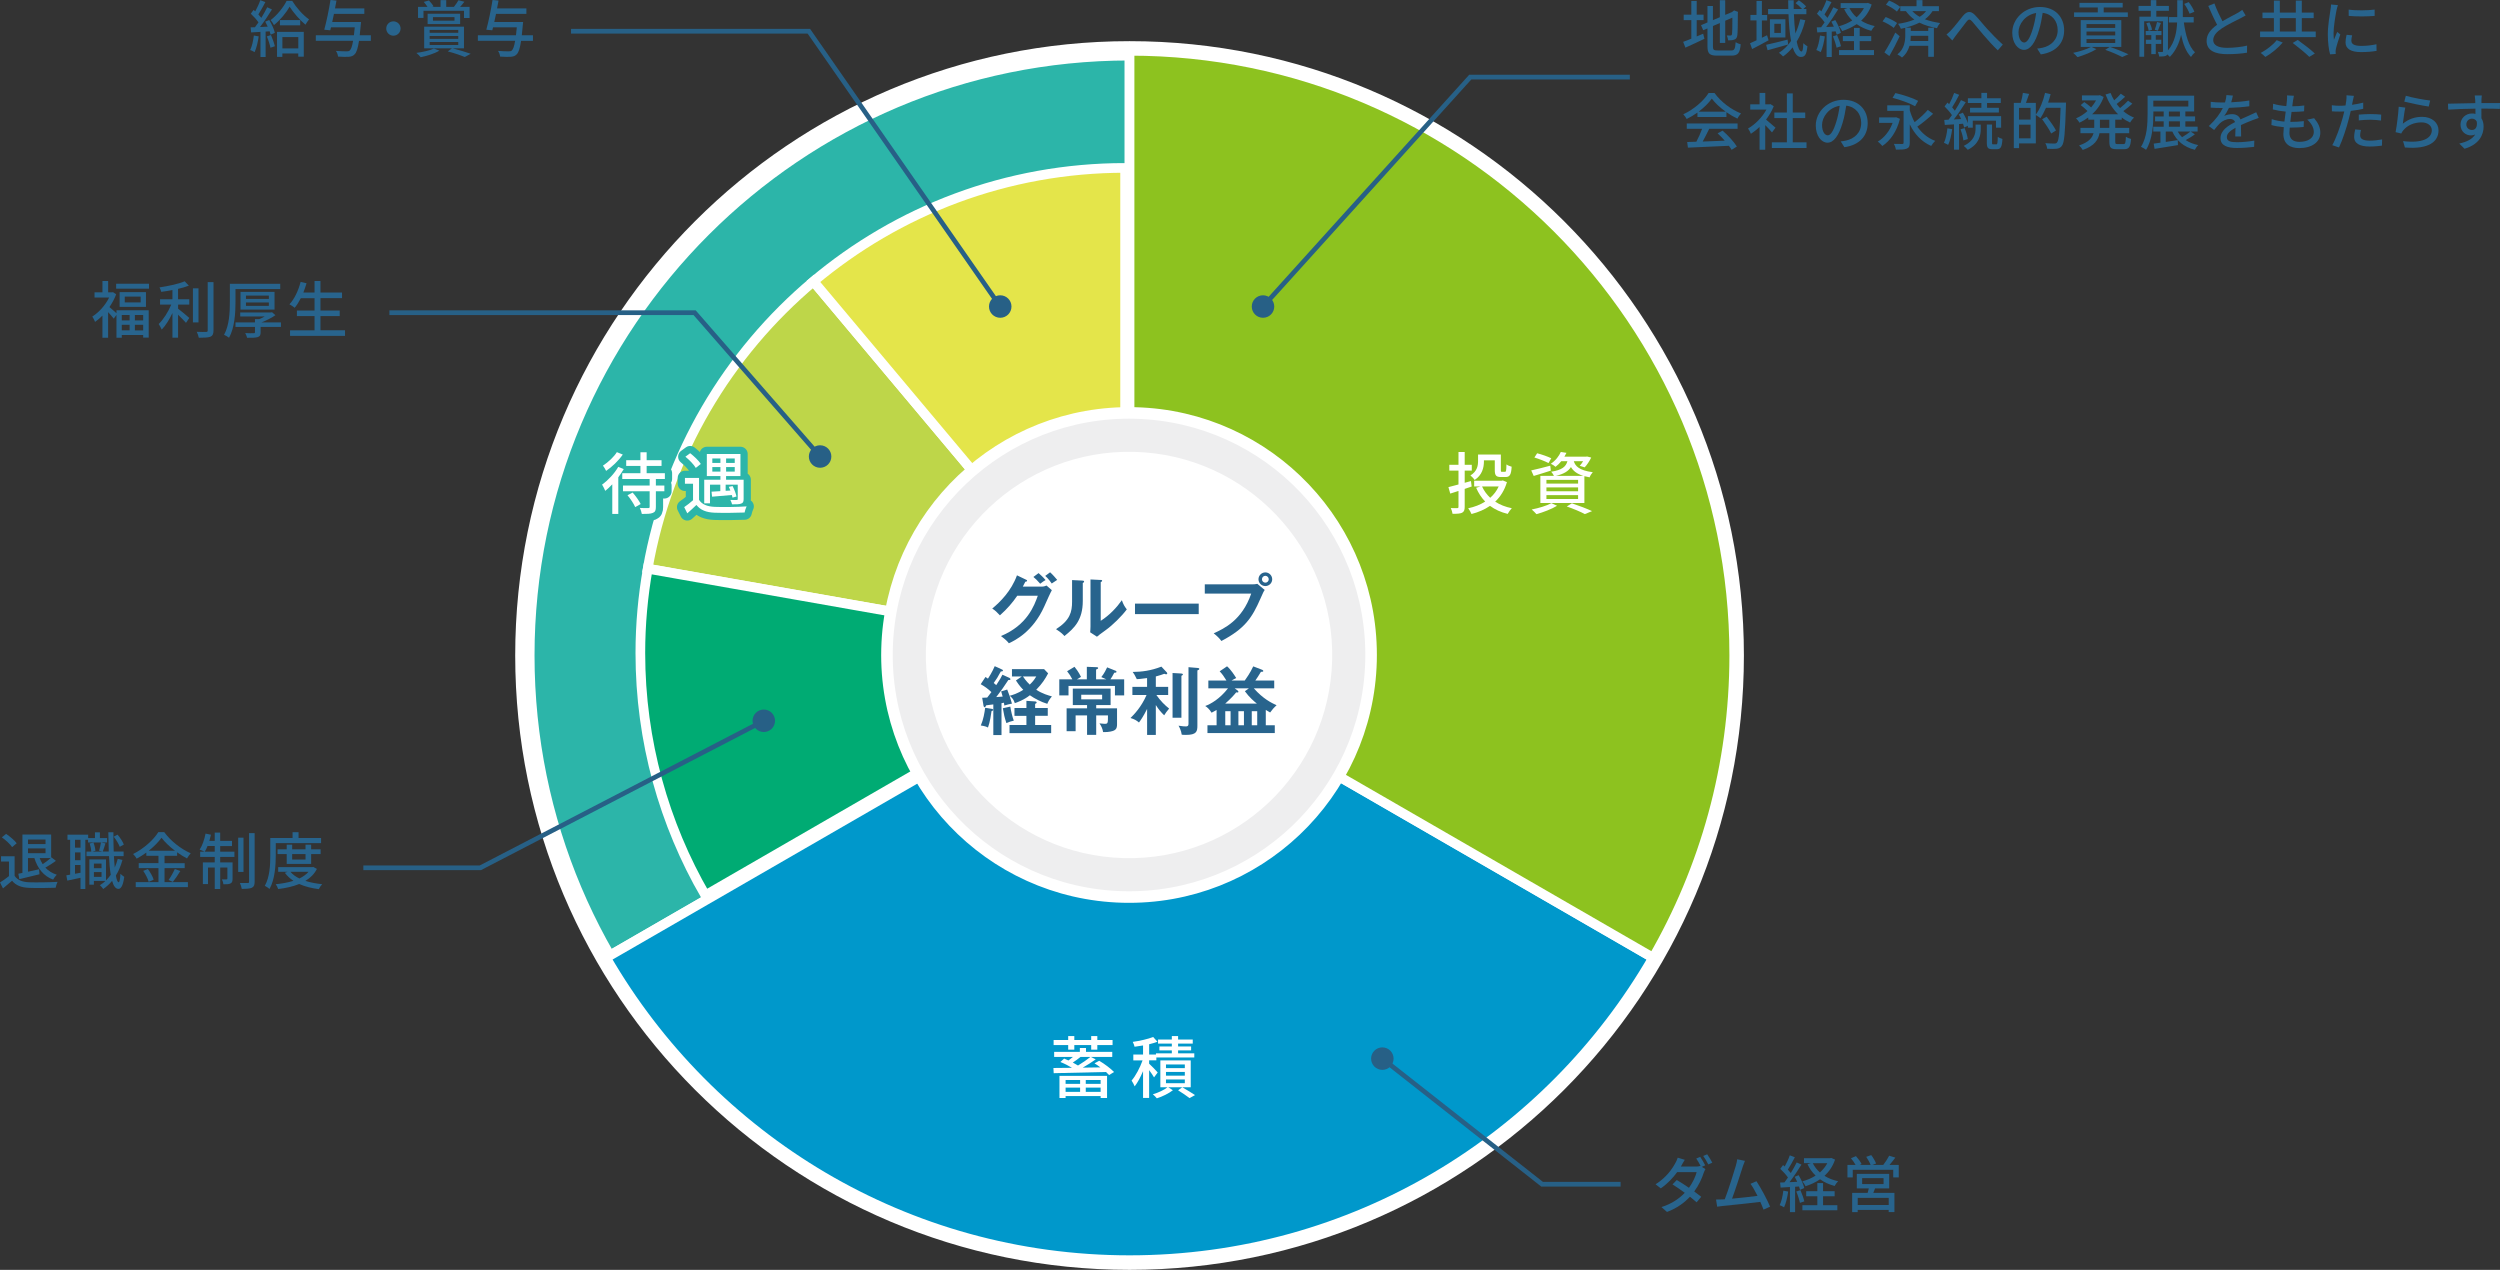 <?xml version="1.0" encoding="UTF-8"?><svg xmlns="http://www.w3.org/2000/svg" viewBox="0 0 888.89 451.5"><rect x="0" y="0" width="888.89" height="451.5" fill="#333333" stroke="none"/><defs><style>.cls-1,.cls-2{fill:#fff;}.cls-3{fill:#28648d;}.cls-4{fill:#276086;}.cls-5{stroke:#276086;stroke-width:1.68px;}.cls-5,.cls-6,.cls-7{fill:none;}.cls-5,.cls-2,.cls-8,.cls-7,.cls-9,.cls-10,.cls-11,.cls-12{stroke-miterlimit:10;}.cls-6{stroke:#2cb5a9;stroke-width:5.15px;}.cls-6,.cls-13,.cls-9,.cls-14{stroke-linecap:round;}.cls-6,.cls-13,.cls-14{stroke-linejoin:round;}.cls-13{fill:#0098cb;}.cls-13,.cls-2,.cls-8,.cls-7,.cls-9,.cls-14,.cls-10,.cls-11,.cls-12{stroke:#fff;}.cls-13,.cls-9,.cls-14,.cls-10,.cls-11,.cls-12{stroke-width:3.44px;}.cls-15{isolation:isolate;}.cls-2{stroke-width:3.37px;}.cls-8{fill:#eeeeef;mix-blend-mode:multiply;stroke-width:4.11px;}.cls-7{stroke-width:6.87px;}.cls-9{fill:#8dc21f;}.cls-14{fill:#2cb5a9;}.cls-10{fill:#bed649;}.cls-11{fill:#e4e54a;}.cls-12{fill:#00ab73;}</style></defs><g class="cls-15"><g id="_レイヤー_2"><g id="_レイヤー_1-2"><g><g><path class="cls-14" d="M263.44,68.4c-37.91,31.83-64.62,76.52-73.52,127.34-2.12,12.13-3.3,24.59-3.3,37.33,0,39.17,10.53,75.86,28.83,107.48l186.17-107.48V18.07c-52.63,0-100.81,18.93-138.18,50.33Z"/><path class="cls-7" d="M616.62,233.07c0,118.74-96.25,215-215,215s-215-96.26-215-215S282.87,18.07,401.62,18.07s215,96.26,215,215Z"/><path class="cls-10" d="M230.28,202.17l169.77,29.94-110.81-132.05c-30.4,25.53-51.82,61.36-58.96,102.11Z"/><path class="cls-12" d="M400.09,232.15l-169.77-29.93c-1.71,9.72-2.64,19.71-2.64,29.93,0,31.41,8.44,60.83,23.12,86.19l149.29-86.19Z"/><path class="cls-11" d="M400.04,232.11V59.7c-42.21,0-80.84,15.18-110.81,40.35l110.81,132.05Z"/><path class="cls-13" d="M215.45,340.55c37.17,64.25,106.6,107.51,186.17,107.51s148.99-43.26,186.17-107.51l-186.17-107.48-186.17,107.48Z"/><path class="cls-9" d="M587.79,340.55c18.29-31.63,28.83-68.32,28.83-107.48,0-118.74-96.25-215-215-215V233.07l186.17,107.48Z"/><g><path class="cls-1" d="M390.84,377.17c1.9,1.1,4.13,2.81,5.26,3.98l-1.75,1.1c-.29-.34-.67-.72-1.1-1.1-6.74,.19-13.92,.34-18.6,.43l-.1-1.85c1.85,0,4.1-.02,6.6-.07-1.22-.74-2.78-1.54-4.13-2.06l1.34-1.22c.48,.19,1.01,.41,1.54,.67,.53-.38,1.08-.82,1.58-1.25h-6.67v-1.8h9.14v-1.39h2.18v1.39h9.34v1.8h-7.61l1.73,.86c-1.37,.98-3.02,2.04-4.61,2.95l6.26-.1c-.7-.53-1.42-1.03-2.09-1.44l1.68-.91Zm-11.04-5.59h-5.18v-1.8h5.18v-1.39h2.18v1.39h6v-1.39h2.18v1.39h5.42v1.8h-5.42v1.63h-2.18v-1.63h-6v1.63h-2.18v-1.63Zm-3.1,10.94h16.92v7.87h-2.28v-.67h-12.46v.67h-2.18v-7.87Zm2.18,1.49v1.37h5.16v-1.37h-5.16Zm5.16,4.2v-1.51h-5.16v1.51h5.16Zm.14-12.41c-.86,.72-1.85,1.42-2.74,1.99,.67,.38,1.32,.74,1.85,1.06,1.61-.98,3.26-2.11,4.42-3.05h-3.53Zm7.15,8.21h-5.28v1.37h5.28v-1.37Zm0,4.2v-1.51h-5.28v1.51h5.28Z"/><path class="cls-1" d="M410.33,383.08c-.34-.62-1.06-1.66-1.75-2.59v9.89h-2.16v-9.53c-.89,2.11-1.94,4.1-2.98,5.42-.24-.62-.74-1.54-1.1-2.06,1.46-1.68,3-4.61,3.91-7.18h-3.29v-2.09h3.46v-3.22c-1.03,.19-2.06,.34-3.02,.46-.1-.5-.38-1.25-.65-1.73,2.57-.36,5.54-1.03,7.25-1.75l1.54,1.7c-.86,.34-1.87,.62-2.95,.89v3.65h2.42v-.41h5.64v-1.06h-4.42v-1.39h4.42v-1.03h-4.9v-1.44h4.9v-1.22h2.23v1.22h5.21v1.44h-5.21v1.03h4.63v1.39h-4.63v1.06h5.76v1.46h-13.49v1.03h-2.57v1.18c.79,.7,2.62,2.59,3.05,3.12l-1.3,1.75Zm13.03,3.5h-7.99l1.66,1.06c-1.44,1.13-3.79,2.28-5.71,2.88-.34-.43-.96-1.06-1.42-1.44,1.87-.53,4.06-1.56,5.21-2.5h-2.54v-9.55h10.8v9.55Zm-2.09-8.11h-6.7v1.3h6.7v-1.3Zm0,2.66h-6.7v1.32h6.7v-1.32Zm0,2.69h-6.7v1.32h6.7v-1.32Zm-.91,2.76c1.58,.91,3.43,2.04,4.54,2.78l-1.94,1.08c-.94-.72-2.62-1.87-4.08-2.78l1.49-1.08Z"/></g><g><path class="cls-1" d="M523.25,172.99c-.82,.29-1.66,.58-2.47,.84v6.38c0,1.15-.24,1.75-.96,2.11-.67,.31-1.7,.38-3.36,.36-.07-.55-.34-1.46-.62-2.04,1.01,.05,1.99,.05,2.3,.02,.31,0,.43-.1,.43-.46v-5.64c-1.03,.34-2.04,.67-2.93,.94l-.65-2.3c.96-.22,2.21-.55,3.58-.94v-4.94h-3.26v-2.06h3.26v-4.56h2.21v4.56h2.52v2.06h-2.52v4.34l2.23-.62,.24,1.94Zm12.55-1.56c-.86,2.9-2.3,5.16-4.18,6.94,1.66,1.08,3.62,1.87,5.91,2.33-.48,.5-1.15,1.42-1.46,2.02-2.45-.6-4.54-1.56-6.29-2.86-1.92,1.32-4.15,2.28-6.58,2.9-.24-.6-.77-1.54-1.18-2.04,2.21-.46,4.27-1.25,6.05-2.38-1.32-1.37-2.4-3-3.22-4.9l1.56-.48h-2.26v-2.04h9.77l.41-.1,1.46,.6Zm-8.18-7.37c0,2.18-.62,4.87-3.31,6.6-.26-.46-1.08-1.3-1.49-1.61,2.35-1.46,2.71-3.41,2.71-5.04v-2.4h8.11v5.5c0,.58,.05,.65,.41,.65h1.03c.41,0,.5-.34,.55-2.64,.43,.36,1.27,.67,1.85,.82-.17,2.9-.7,3.67-2.16,3.67h-1.63c-1.73,0-2.21-.53-2.21-2.47v-3.46h-3.86v.38Zm-.67,8.9c.7,1.54,1.68,2.88,2.9,4.03,1.27-1.1,2.3-2.45,3.02-4.03h-5.93Z"/><path class="cls-1" d="M551.42,167.33c-2.09,.7-4.32,1.34-6.1,1.9l-.89-1.97c1.75-.36,4.3-1.03,6.77-1.68l.22,1.75Zm2.21,12.5c-1.94,1.18-4.94,2.33-7.34,2.98-.38-.43-1.18-1.27-1.68-1.66,2.47-.48,5.33-1.32,6.98-2.26l2.04,.94Zm-3.05-15.19c-1.13-.6-3.34-1.46-5.02-1.97l.98-1.51c1.63,.41,3.87,1.2,5.02,1.78l-.98,1.71Zm4.54-.65c-.58,.72-1.25,1.39-2.04,1.99-.41-.38-1.15-.86-1.68-1.08,1.78-1.2,2.95-2.81,3.55-4.2l2.02,.31c-.22,.46-.46,.91-.74,1.37h7.71l.34-.07,1.49,.38c-.62,1.25-1.51,2.64-2.33,3.48l-1.75-.55c.41-.43,.82-1.03,1.2-1.63h-3.31c.53,1.73,1.87,3.26,6.74,3.91-.41,.43-.94,1.27-1.13,1.82-.67-.12-1.3-.26-1.85-.41v9.53h-15.65v-9.65h4.82c-.22-.48-.65-1.13-.98-1.46,3.86-.62,5.23-1.78,5.78-3.74h-2.18Zm5.98,6.62h-11.26v1.34h11.26v-1.34Zm0,2.69h-11.26v1.37h11.26v-1.37Zm0,2.74h-11.26v1.39h11.26v-1.39Zm1.85-6.84c-2.4-.74-3.65-1.87-4.39-3.14-.91,1.46-2.5,2.47-5.35,3.14h9.74Zm-4.06,9.75c2.57,.86,5.45,1.97,7.18,2.78l-2.57,1.06c-1.42-.77-3.94-1.85-6.43-2.71l1.82-1.13Z"/></g><g><g><path class="cls-6" d="M221.78,166.78c-.55,.96-1.22,1.97-1.94,2.93v13.03h-2.14v-10.54c-.82,.89-1.68,1.68-2.5,2.33-.19-.48-.77-1.68-1.13-2.23,2.11-1.51,4.39-3.91,5.76-6.31l1.94,.79Zm-.34-5.16c-1.46,2.11-3.79,4.37-5.93,5.81-.24-.53-.77-1.42-1.13-1.87,1.85-1.2,3.94-3.14,4.95-4.8l2.11,.86Zm11.76,8.69v2.33h3.02v2.04h-3.02v5.57c0,1.2-.24,1.8-1.08,2.11-.82,.36-2.09,.38-3.91,.38-.1-.62-.41-1.54-.7-2.14,1.3,.07,2.62,.07,2.98,.05,.38-.02,.5-.12,.5-.46v-5.52h-9.48v-2.04h9.48v-2.33h-9.74v-2.04h6.46v-2.59h-5.06v-2.04h5.06v-2.83h2.21v2.83h5.3v2.04h-5.3v2.59h6.48v2.04h-3.19Zm-8.26,4.82c1.08,1.22,2.3,2.93,2.86,4.08l-1.95,1.1c-.48-1.15-1.66-2.93-2.74-4.22l1.82-.96Z"/><path class="cls-6" d="M248.54,177.7c1.03,1.66,2.93,2.4,5.59,2.52,2.71,.12,8.28,.05,11.33-.17-.26,.5-.6,1.54-.72,2.18-2.76,.12-7.85,.17-10.63,.07-2.98-.12-5.04-.91-6.5-2.76-1.01,.98-2.06,1.94-3.24,2.98l-1.1-2.21c.96-.65,2.14-1.56,3.14-2.45v-5.86h-2.88v-2.06h5.02v7.75Zm-1.15-11.33c-.67-1.18-2.28-2.83-3.7-3.98l1.7-1.25c1.39,1.08,3.07,2.66,3.79,3.82l-1.8,1.42Zm5.06,12.6h-2.06v-8.4h5.76v-1.3h-4.83v-7.85h11.95v7.85h-5.11v1.3h6.24v6.86c0,.96-.19,1.39-.89,1.63-.65,.26-1.7,.26-3.22,.26-.1-.48-.38-1.13-.6-1.56,1.01,.02,1.97,.02,2.26,.02,.26-.02,.36-.1,.36-.34v-5.11h-4.3v2.18l1.68-.1c-.19-.46-.36-.91-.55-1.32l1.34-.26c.6,1.18,1.2,2.76,1.39,3.7l-1.42,.41c-.05-.26-.12-.58-.24-.94-2.5,.24-5.06,.46-7.03,.6l-.19-1.78c.89-.05,1.94-.12,3.12-.19v-2.3h-3.67v6.62Zm.82-14.38h2.88v-1.58h-2.88v1.58Zm2.88,3.1v-1.63h-2.88v1.63h2.88Zm5.09-4.68h-3.07v1.58h3.07v-1.58Zm0,3.05h-3.07v1.63h3.07v-1.63Z"/></g><g><path class="cls-1" d="M221.78,166.78c-.55,.96-1.22,1.97-1.94,2.93v13.03h-2.14v-10.54c-.82,.89-1.68,1.68-2.5,2.33-.19-.48-.77-1.68-1.13-2.23,2.11-1.51,4.39-3.91,5.76-6.31l1.94,.79Zm-.34-5.16c-1.46,2.11-3.79,4.37-5.93,5.81-.24-.53-.77-1.42-1.13-1.87,1.85-1.2,3.94-3.14,4.95-4.8l2.11,.86Zm11.76,8.69v2.33h3.02v2.04h-3.02v5.57c0,1.2-.24,1.8-1.08,2.11-.82,.36-2.09,.38-3.91,.38-.1-.62-.41-1.54-.7-2.14,1.3,.07,2.62,.07,2.98,.05,.38-.02,.5-.12,.5-.46v-5.52h-9.48v-2.04h9.48v-2.33h-9.74v-2.04h6.46v-2.59h-5.06v-2.04h5.06v-2.83h2.21v2.83h5.3v2.04h-5.3v2.59h6.48v2.04h-3.19Zm-8.26,4.82c1.08,1.22,2.3,2.93,2.86,4.08l-1.95,1.1c-.48-1.15-1.66-2.93-2.74-4.22l1.82-.96Z"/><path class="cls-1" d="M248.54,177.7c1.03,1.66,2.93,2.4,5.59,2.52,2.71,.12,8.28,.05,11.33-.17-.26,.5-.6,1.54-.72,2.18-2.76,.12-7.85,.17-10.63,.07-2.98-.12-5.04-.91-6.5-2.76-1.01,.98-2.06,1.94-3.24,2.98l-1.1-2.21c.96-.65,2.14-1.56,3.14-2.45v-5.86h-2.88v-2.06h5.02v7.75Zm-1.15-11.33c-.67-1.18-2.28-2.83-3.7-3.98l1.7-1.25c1.39,1.08,3.07,2.66,3.79,3.82l-1.8,1.42Zm5.06,12.6h-2.06v-8.4h5.76v-1.3h-4.83v-7.85h11.95v7.85h-5.11v1.3h6.24v6.86c0,.96-.19,1.39-.89,1.63-.65,.26-1.7,.26-3.22,.26-.1-.48-.38-1.13-.6-1.56,1.01,.02,1.97,.02,2.26,.02,.26-.02,.36-.1,.36-.34v-5.11h-4.3v2.18l1.68-.1c-.19-.46-.36-.91-.55-1.32l1.34-.26c.6,1.18,1.2,2.76,1.39,3.7l-1.42,.41c-.05-.26-.12-.58-.24-.94-2.5,.24-5.06,.46-7.03,.6l-.19-1.78c.89-.05,1.94-.12,3.12-.19v-2.3h-3.67v6.62Zm.82-14.38h2.88v-1.58h-2.88v1.58Zm2.88,3.1v-1.63h-2.88v1.63h2.88Zm5.09-4.68h-3.07v1.58h3.07v-1.58Zm0,3.05h-3.07v1.63h3.07v-1.63Z"/></g></g></g><polyline class="cls-5" points="203.03 11.1 287.59 11.1 355.64 108.99"/><circle class="cls-8" cx="401.43" cy="232.88" r="86.07" transform="translate(158.4 628.25) rotate(-88.54)"/><circle class="cls-2" cx="401.43" cy="232.88" r="70.56" transform="translate(158.4 628.25) rotate(-88.54)"/><g><path class="cls-3" d="M370.29,208.58c.87,0,1.34-.18,1.81-.39l1.89,1.65c-.45,.76-1.84,3.86-2.7,5.8-4.1,9.11-10.56,12.13-12.58,13.08-.47-.6-.97-1.18-2.81-2.57,9.37-3.89,11.87-10.9,13.1-14.34h-7.3c-1.76,2.57-3.54,4.62-6.17,6.98-1.18-1.23-1.55-1.63-2.73-2.42,2.78-2.28,6.8-6.27,8.79-11.81l3.23,1.55c.13,.05,.37,.16,.37,.39,0,.26-.47,.34-.63,.34-.32,.63-.53,1.02-.89,1.73h6.62Zm-1.02-4.81c.37,.32,1.71,1.5,2.49,2.47-.29,.18-1.15,.66-1.92,1.31-1.05-1.23-1.68-1.81-2.41-2.41l1.84-1.37Zm4.1-.29c.87,.76,2,2.07,2.52,2.7-.13,.08-1.29,.87-1.94,1.29-.21-.31-1.21-1.76-2.31-2.7l1.73-1.29Z"/><path class="cls-3" d="M384.86,206.43c.26,.03,.6,.03,.6,.34,0,.29-.26,.42-.47,.5v6.43c0,6.67-2.97,9.66-6.54,12.45-.42-.5-.94-1.13-2.97-2.44,4.99-3.18,5.7-6.14,5.7-9.77v-7.69l3.67,.18Zm6.51-.24c.29,.03,.5,.03,.5,.29s-.26,.37-.5,.5v13.76c3.12-1.97,5.75-4.81,7.51-7.33,.55,1.52,.92,2.18,1.76,3.26-1.73,2.36-5.04,5.62-7.51,7.38-2.18,1.57-2.41,1.76-3.1,2.34l-2.41-1.57c.05-.71,.11-1.37,.11-2.07v-16.72l3.65,.18Z"/><path class="cls-3" d="M426.21,214.62v3.73h-22.66v-3.73h22.66Z"/><path class="cls-3" d="M445.25,207.77c.52,0,1.31-.05,1.81-.18l2.62,2.18c-.42,.58-.52,.81-1.52,3.07-2.94,6.72-5.46,10.66-13.89,15.07-.68-.95-1.52-1.76-2.73-2.73,3.62-1.65,10.08-4.6,13.34-14.13h-16.51v-3.28h16.88Zm7.09-1.81c0,1.34-1.1,2.42-2.44,2.42s-2.44-1.08-2.44-2.42,1.1-2.44,2.44-2.44,2.44,1.1,2.44,2.44Zm-3.65,0c0,.66,.53,1.21,1.21,1.21s1.21-.55,1.21-1.21-.55-1.23-1.21-1.23-1.21,.55-1.21,1.23Z"/><path class="cls-3" d="M358.97,241.08c.13,.05,.31,.24,.31,.39,0,.37-.53,.34-.76,.31-1.05,1.68-3.04,4.49-4.3,6.07,1.02-.05,1.42-.11,2.28-.18-.18-.73-.34-1.29-.53-1.84l2.15-.66c.63,1.5,1.34,3.62,1.68,5.01-.95,.16-1.63,.34-2.71,.68-.05-.42-.08-.66-.13-1-.13,.03-.73,.13-.87,.16v11.34h-2.91v-10.9c-.39,.05-2.15,.26-2.52,.32-.26,.5-.37,.68-.6,.68-.21,0-.31-.29-.37-.55l-.47-2.81c1.21-.03,1.34-.03,1.79-.08,.23-.26,1.23-1.6,1.49-1.94-1.34-1.26-2.26-1.92-3.81-2.81l1.71-2.57c.5,.34,.63,.42,.87,.6,.23-.37,1.49-2.26,2.41-4.44l2.68,1.23c.13,.05,.24,.21,.24,.34,0,.34-.61,.31-.76,.31-1.07,2-1.47,2.65-2.52,4.1,.16,.16,.34,.29,.89,.76,1.39-2.13,1.76-2.73,2.2-3.7l2.55,1.15Zm-6.3,10.95c.18,.03,.45,.13,.45,.37,0,.26-.32,.37-.58,.45-.11,.84-.55,4.02-1.26,5.83-.53-.29-1.05-.5-2.55-.73,.95-2.18,1.34-4.6,1.55-6.3l2.39,.39Zm6.56-.79c.19,1.39,.74,3.78,1.23,4.99-.81,.16-1.89,.52-2.63,.87-.68-2.05-.87-3.02-1.26-5.28l2.65-.58Zm8.82,6.54h5.7v2.89h-14.81v-2.89h6.01v-3.26h-4.25v-2.78h4.25v-2.55l3.13,.21c.37,.03,.5,.21,.5,.39,0,.24-.26,.37-.53,.47v1.47h4.49v2.78h-4.49v3.26Zm-4.72-17.25h-3.52v-2.62h11.42l1.44,1.5c-1.05,2-2.13,3.68-4.23,5.83,2.15,1.42,4.46,2.07,5.57,2.36-1.02,1.23-1.39,2.02-1.63,2.65-2.23-.66-4.59-1.92-6.2-3.05-2.18,1.73-4.46,2.49-5.36,2.81-.39-1.26-.89-1.86-1.81-2.63,.84-.21,2.83-.79,4.83-2.13-.29-.26-1.39-1.37-2.62-3.31l2.1-1.42Zm.39,0c1.16,1.71,2.13,2.63,2.42,2.89,1.39-1.34,1.91-2.23,2.31-2.89h-4.73Z"/><path class="cls-3" d="M386.43,241.55v-4.46l3.57,.13c.21,0,.45,.05,.45,.31,0,.24-.18,.32-.73,.53v3.49h3.67c-.81-.39-1.39-.63-1.81-.81,1.02-1.23,1.84-2.94,2.07-3.46l3.07,1.23c.18,.08,.26,.18,.26,.37,0,.29-.39,.31-.79,.31-.47,.97-1.08,1.94-1.39,2.36h4.91v5.7h-3.28v-3.36h-16.51v3.36h-3.28v-5.7h4.65c-.79-1.42-.95-1.73-1.87-2.89l2.63-1.58c.34,.42,1.5,1.86,2.31,3.6-.24,.16-1.26,.76-1.47,.87h3.54Zm3.34,10.29h7.4v5.65c0,.84-.03,1.86-1.31,2.34-.24,.08-1.45,.55-3.65,.47-.13-1-.61-2.18-1.29-3.1,.39,.05,1.39,.16,1.79,.16,1.23,0,1.23-.16,1.23-2.99h-4.18v6.91h-3.25v-6.91h-4.07v5.62h-3.2v-8.14h7.27v-1.16h-5.07v-5.85h13.44v5.85h-5.12v1.16Zm-5.33-4.83v1.63h7.43v-1.63h-7.43Z"/><path class="cls-3" d="M410.98,261.3h-3.12v-9.24c-1.42,2.86-2.39,4.15-2.89,4.83-.89-.76-1.63-1.18-3.02-1.6,1.26-1.23,3.86-3.89,5.72-8.19h-5.04v-2.89h5.22v-3.12c-2.47,.34-3.1,.37-3.65,.39-.81-1.63-.87-1.71-1.47-2.57,3.18-.03,6.46-.42,10.21-1.89l1.94,2.07c.08,.08,.13,.24,.13,.37,0,.21-.13,.29-.37,.29-.16,0-.32-.05-.68-.18-.76,.29-1.34,.5-3,.95v3.7h4.39v2.89h-4.2c1.55,2.2,2.97,3.57,4.54,4.83-.79,.89-1.26,1.6-1.76,2.39-1.08-1.05-1.97-2.05-2.97-3.65v10.63Zm9.08-21.82c.24,.03,.53,.08,.53,.34,0,.16-.16,.26-.53,.47v14.91h-3.15v-15.91l3.15,.18Zm5.94-1.97c.13,0,.42,.13,.42,.32,0,.24-.21,.34-.68,.55v19.61c0,2.05-.26,3.31-4.07,3.31-.68,0-1.1-.03-1.5-.08-.18-1.5-.87-2.73-1.13-3.2,1.29,.24,2.26,.26,2.52,.26,.5,0,1.02,0,1.02-.97v-20.09l3.42,.29Z"/><path class="cls-3" d="M442.58,241.97c1.99-2.76,2.75-4.49,3.02-5.04l3.2,1.23c.18,.08,.37,.24,.37,.42,0,.29-.29,.29-.84,.29-.84,1.42-1.37,2.23-1.99,3.1h6.72v2.78h-7.25c3.39,3.81,6.3,5.17,8.09,6.01-.89,.76-1.73,1.76-2.29,2.57-.45-.26-.79-.45-1.55-.92v5.46h3.2v2.78h-23.94v-2.78h3.25v-5.43c-1,.58-1.31,.73-1.78,.97-.87-1.39-1.6-1.94-2.26-2.39,2.02-.73,5.15-2.52,8.09-6.27h-6.98v-2.78h6.43c-.76-1.26-1.47-2.31-2.41-3.28l2.63-1.78c1.37,1.18,2.7,3.28,3.25,4.17-.47,.21-1.1,.58-1.65,.89h4.7Zm-3.57,2.78l1.1,.81c.11,.08,.21,.24,.21,.42,0,.21-.19,.24-.37,.24-.16,0-.31-.03-.42-.05-.73,.92-1.79,2.13-3.89,3.99h11.24c-.87-.68-2.73-2.26-4.26-4.39l1.42-1.02h-5.04Zm-1.47,8.11h-1.89v5.01h1.89v-5.01Zm2.78,5.01h1.97v-5.01h-1.97v5.01Zm4.75,0h1.94v-5.01h-1.94v5.01Z"/></g><polyline class="cls-5" points="138.45 111.18 246.97 111.18 291.59 162.32"/><polyline class="cls-5" points="129.19 308.55 170.79 308.55 271.57 256.28"/><polyline class="cls-5" points="576.21 421.06 548.3 421.06 491.5 376.4"/><circle class="cls-4" cx="355.64" cy="108.99" r="4"/><circle class="cls-4" cx="291.59" cy="162.32" r="4"/><circle class="cls-4" cx="271.57" cy="256.28" r="4"/><circle class="cls-4" cx="491.5" cy="376.4" r="4"/><g><polyline class="cls-5" points="449.07 108.99 522.76 27.41 579.49 27.41"/><circle class="cls-4" cx="449.07" cy="108.99" r="4"/></g><g><path class="cls-3" d="M91.98,12.94c-.29,2.07-.79,4.2-1.47,5.61-.33-.24-1.14-.62-1.56-.77,.66-1.32,1.08-3.26,1.3-5.15l1.74,.31Zm3.74-5.83c.88,1.43,1.74,3.32,2,4.55l-1.5,.66c-.07-.35-.2-.75-.35-1.19l-1.43,.09v9.04h-1.83V11.33c-1.21,.07-2.33,.13-3.32,.2l-.18-1.8,1.54-.04c.4-.53,.84-1.12,1.25-1.74-.68-.99-1.76-2.18-2.73-3.08l.99-1.34c.2,.15,.4,.33,.59,.51,.68-1.21,1.41-2.79,1.8-3.98l1.8,.7c-.77,1.47-1.7,3.17-2.49,4.38,.4,.42,.77,.84,1.06,1.21,.79-1.3,1.54-2.64,2.09-3.76l1.69,.77c-1.23,2-2.82,4.4-4.25,6.25,.88-.02,1.8-.07,2.75-.13-.29-.62-.59-1.23-.9-1.78l1.39-.57Zm.62,5.35c.55,1.25,1.14,2.9,1.39,3.98l-1.56,.53c-.22-1.08-.75-2.75-1.3-4.03l1.47-.48ZM103.88,.29c1.5,2.42,3.85,5.13,6.01,6.6-.42,.51-.92,1.25-1.28,1.89-2.05-1.67-4.36-4.38-5.63-6.4-1.17,2.07-3.3,4.73-5.57,6.54-.29-.55-.79-1.32-1.19-1.78,2.29-1.69,4.6-4.62,5.7-6.84h1.96Zm-5.37,11.05h9.5v8.8h-1.96v-1.12h-5.66v1.21h-1.89V11.33Zm8.23-4.2v1.87h-7.22v-1.87h7.22Zm-6.34,6.03v4.03h5.66v-4.03h-5.66Z"/><path class="cls-3" d="M131.87,14.52h-4.22c-.42,2.73-.88,4.11-1.54,4.77-.59,.64-1.19,.81-2.11,.9-.79,.07-2.31,.04-3.81-.07-.04-.57-.33-1.45-.75-2.02,1.61,.15,3.15,.15,3.79,.15,.51,0,.81-.02,1.12-.29,.46-.4,.86-1.45,1.19-3.45h-13.25v-1.98h13.55c.09-.84,.2-1.76,.29-2.82h-8.45l-.26,1.06-2.13-.2c.75-2.68,1.69-7.22,2.22-10.58l2.13,.22c-.15,.88-.33,1.83-.53,2.77h10.43v1.96h-10.8c-.22,.99-.42,1.96-.62,2.88h10.25s-.04,.64-.09,.95c-.13,1.43-.24,2.66-.38,3.76h3.96v1.98Z"/><path class="cls-3" d="M142.43,10.14c0,1.41-1.14,2.55-2.55,2.55s-2.55-1.14-2.55-2.55,1.14-2.55,2.55-2.55,2.55,1.14,2.55,2.55Z"/><path class="cls-3" d="M156.23,18c-1.65,1.03-4.44,1.89-6.65,2.35-.35-.42-1.08-1.21-1.54-1.54,2.29-.31,4.84-.86,6.23-1.56l1.96,.75Zm-5.66-11.62h-1.94V2.44h3.37c-.35-.57-.86-1.23-1.32-1.76l1.83-.51c.62,.62,1.3,1.47,1.63,2.09l-.51,.18h3.01V.04h2.02V2.44h2.82l-.07-.02c.55-.66,1.23-1.67,1.61-2.33l2.09,.53c-.48,.68-1.06,1.32-1.54,1.83h3.39v3.94h-1.98V3.85h-14.41v2.53Zm10.36,10.8c2.31,.59,4.88,1.39,6.43,1.94l-2.09,1.14c-1.37-.57-3.74-1.39-6.07-1.98l1.5-1.1h-9.88v-7.7h14.15v7.7h-4.03Zm-8.89-8.62v-3.67h11.57v3.67h-11.57Zm.73,3.1h10.17v-1.01h-10.17v1.01Zm0,2.16h10.17v-1.03h-10.17v1.03Zm0,2.18h10.17v-1.06h-10.17v1.06Zm1.17-8.65h7.66v-1.25h-7.66v1.25Z"/><path class="cls-3" d="M189.5,14.52h-4.22c-.42,2.73-.88,4.11-1.54,4.77-.59,.64-1.19,.81-2.11,.9-.79,.07-2.31,.04-3.81-.07-.04-.57-.33-1.45-.75-2.02,1.61,.15,3.15,.15,3.78,.15,.51,0,.81-.02,1.12-.29,.46-.4,.86-1.45,1.19-3.45h-13.25v-1.98h13.55c.09-.84,.2-1.76,.29-2.82h-8.45l-.26,1.06-2.13-.2c.75-2.68,1.69-7.22,2.22-10.58l2.13,.22c-.15,.88-.33,1.83-.53,2.77h10.43v1.96h-10.8c-.22,.99-.42,1.96-.62,2.88h10.25s-.04,.64-.09,.95c-.13,1.43-.24,2.66-.37,3.76h3.96v1.98Z"/></g><g><path class="cls-3" d="M41.41,110.31h11.46v9.73h-1.96v-.92h-7.61v.97h-1.89v-8.14l-.97,1.34c-.44-.57-1.28-1.54-2-2.31v9.11h-2.02v-7.88c-.86,.88-1.74,1.63-2.62,2.24-.18-.53-.7-1.52-.99-1.89,2.31-1.45,4.64-4,5.99-6.76h-5.19v-1.85h2.82v-4.05h2.02v4.05h1.37l.35-.07,1.14,.75c-.59,1.58-1.43,3.15-2.4,4.55,.66,.53,1.89,1.65,2.51,2.2v-1.08Zm11.57-9.42v1.74h-11.68v-1.74h11.68Zm-1.08,2.97v5.24h-9.37v-5.24h9.37Zm-8.6,8.14v1.91h2.79v-1.91h-2.79Zm0,5.46h2.79v-1.98h-2.79v1.98Zm6.71-11.99h-5.65v2.05h5.65v-2.05Zm.9,6.54h-2.95v1.91h2.95v-1.91Zm0,5.46v-1.98h-2.95v1.98h2.95Z"/><path class="cls-3" d="M63.32,106.41h3.98v1.89h-3.98v1.45c1.08,.79,3.39,2.77,3.98,3.3l-1.17,1.74c-.62-.7-1.78-1.91-2.82-2.9v8.16h-2v-8.74c-1.08,2.27-2.44,4.49-3.81,5.88-.22-.59-.75-1.45-1.08-1.98,1.67-1.58,3.43-4.38,4.47-6.91h-3.98v-1.89h4.4v-3.28c-1.34,.26-2.71,.48-3.98,.64-.09-.46-.37-1.17-.62-1.58,3.19-.48,6.87-1.25,8.96-2.18l1.47,1.56c-1.1,.44-2.42,.81-3.83,1.14v3.7Zm7.26,8.21h-1.98v-12.1h1.98v12.1Zm5.33-14.3v17.18c0,1.28-.31,1.87-1.08,2.22-.81,.31-2.13,.37-4.14,.37-.11-.57-.42-1.52-.73-2.11,1.5,.07,2.88,.07,3.32,.04,.42,0,.57-.13,.57-.53v-17.18h2.05Z"/><path class="cls-3" d="M83.73,107.45c0,3.67-.29,9.07-2.29,12.63-.4-.33-1.28-.84-1.78-1.03,1.89-3.37,2.07-8.16,2.07-11.6v-6.54h17.91v1.87h-15.91v4.66Zm16.15,8.8h-7.22v1.89c0,.99-.22,1.45-1.03,1.72-.81,.24-2,.26-3.76,.24-.11-.48-.44-1.21-.68-1.67,1.28,.07,2.64,.07,3.01,.04,.35,0,.46-.09,.46-.37v-1.85h-6.93v-1.63h6.93v-1.14h1.5c.66-.26,1.34-.59,1.96-.95h-8.71v-1.43h10.87l.44-.09,1.21,1.06c-1.39,.97-3.21,1.89-4.95,2.55h6.91v1.63Zm-14.37-6.18v-6.29h12.1v6.29h-12.1Zm1.94-3.78h8.14v-1.19h-8.14v1.19Zm0,2.46h8.14v-1.21h-8.14v1.21Z"/><path class="cls-3" d="M122.67,117.44v1.98h-19.54v-1.98h8.71v-5.06h-6.27v-1.96h6.27v-4.4h-4.88c-.68,1.32-1.41,2.49-2.18,3.41-.42-.35-1.32-.95-1.87-1.23,1.78-1.87,3.17-4.88,3.98-7.97l2.11,.48c-.33,1.12-.73,2.24-1.14,3.3h3.98v-4.09h2.11v4.09h7.66v2h-7.66v4.4h6.84v1.96h-6.84v5.06h8.71Z"/></g><g><path class="cls-3" d="M603.28,12.96c.75-.33,1.54-.66,2.29-.97l.46,1.8c-2.31,1.12-4.82,2.27-6.78,3.15l-.79-2.07c.79-.26,1.8-.66,2.9-1.12V7.15h-2.71v-1.94h2.71V.33h1.91V5.22h2.44v1.94h-2.44v5.81Zm12.23,4.99c1.21,0,1.43-.55,1.61-2.95,.46,.31,1.25,.64,1.8,.75-.29,3.04-.9,4.03-3.3,4.03h-5.04c-2.71,0-3.48-.68-3.48-3.32v-6.36l-1.52,.64-.77-1.8,2.29-.97V2.14h1.94V7.15l2.46-1.03V.07h1.91V5.3l2.4-1.01,.4-.31,.35-.29,1.43,.55-.09,.35c0,4.09-.04,7.09-.18,7.94-.11,.92-.48,1.41-1.17,1.58-.59,.22-1.47,.24-2.11,.24-.07-.53-.24-1.3-.46-1.74,.46,.02,1.06,.02,1.28,.02,.29,0,.48-.09,.57-.53,.09-.44,.13-2.49,.13-5.83l-2.55,1.1v7.9h-1.91v-7.08l-2.46,1.06v7.22c0,1.23,.24,1.47,1.65,1.47h4.82Z"/><path class="cls-3" d="M628.83,14.32c-1.98,1.1-4.09,2.24-5.85,3.12l-.75-2.05c.66-.29,1.45-.64,2.31-1.06V7.26h-2.16v-1.94h2.16V.33h1.91V5.33h1.87v1.94h-1.87v6.16c.62-.31,1.21-.59,1.83-.9l.55,1.8Zm6.97,1.5c-2.53,.73-5.26,1.45-7.33,2.05l-.51-1.94c1.94-.42,4.84-1.12,7.63-1.85l.2,1.74Zm6.09-8.62c-.73,2.88-1.74,5.43-3.06,7.59,.44,2.2,1.06,3.52,1.72,3.52,.37,0,.57-.84,.64-2.97,.4,.46,1.01,.9,1.45,1.1-.31,2.93-.86,3.81-2.35,3.81-1.28,0-2.2-1.3-2.91-3.41-.99,1.25-2.11,2.33-3.39,3.23-.31-.33-1.06-1.01-1.47-1.3,1.72-1.08,3.12-2.51,4.31-4.22-.51-2.62-.79-5.94-.92-9.51h-7.26v-1.85h7.19c-.02-1.03-.04-2.07-.04-3.1h1.96c-.02,1.06,0,2.09,0,3.1h2.97c-.55-.64-1.5-1.5-2.31-2.09l1.17-1.01c.9,.62,2.02,1.54,2.57,2.2l-.97,.9h1.08v1.85h-4.44c.09,2.53,.29,4.86,.53,6.84,.73-1.54,1.28-3.21,1.72-5.04l1.83,.35Zm-7.08-.35v6.47h-5.5V6.84h5.5Zm-1.61,1.61h-2.33v3.26h2.33v-3.26Z"/><path class="cls-3" d="M648.83,12.94c-.29,2.07-.79,4.2-1.47,5.61-.33-.24-1.14-.62-1.56-.77,.66-1.32,1.08-3.26,1.3-5.15l1.74,.31Zm2.46-1.72v9.04h-1.83V11.33c-1.21,.07-2.33,.13-3.32,.2l-.18-1.8,1.54-.04c.4-.53,.84-1.12,1.25-1.74-.68-.99-1.76-2.18-2.73-3.08l.99-1.34c.2,.15,.4,.33,.59,.51,.68-1.21,1.41-2.79,1.8-3.98l1.8,.7c-.77,1.47-1.69,3.17-2.49,4.38,.4,.42,.77,.84,1.06,1.21,.79-1.3,1.54-2.64,2.09-3.76l1.69,.77c-1.23,2-2.82,4.4-4.25,6.25,.88-.02,1.8-.07,2.75-.13-.29-.62-.59-1.23-.9-1.78l1.39-.57c.88,1.43,1.74,3.32,2,4.55l-1.5,.66c-.07-.35-.2-.75-.35-1.19l-1.43,.09Zm1.89,1.23c.55,1.25,1.14,2.9,1.39,3.98l-1.56,.53c-.22-1.08-.75-2.75-1.3-4.03l1.47-.48Zm12.3-10.83c-.81,2.38-2.11,4.25-3.74,5.74,1.39,.86,3.01,1.52,4.84,1.91-.42,.42-.99,1.19-1.23,1.69-1.96-.53-3.7-1.32-5.19-2.38-1.54,1.06-3.28,1.87-5.15,2.46-.24-.53-.75-1.3-1.14-1.72,1.67-.46,3.3-1.14,4.71-2.05-1.19-1.14-2.16-2.49-2.88-4.03l1.21-.4h-2.46V1.12h9.31l.4-.09,1.34,.59Zm-4.25,16.17h5.08v1.8h-12.43v-1.8h5.32v-3.17h-3.96v-1.8h3.96v-2.9h2.02v2.9h4.11v1.8h-4.11v3.17Zm-3.65-14.92c.62,1.23,1.45,2.33,2.53,3.28,1.06-.95,1.96-2.02,2.62-3.28h-5.15Z"/><path class="cls-3" d="M673.33,9.92c-.84-.75-2.57-1.74-3.98-2.33l1.12-1.54c1.36,.53,3.15,1.43,4.05,2.13l-1.19,1.74Zm2.11,2.97c-1.08,2.31-2.44,4.95-3.67,7.04l-1.76-1.3c1.1-1.69,2.68-4.51,3.87-7.04l1.56,1.3Zm-.99-8.78c-.81-.77-2.51-1.8-3.89-2.44l1.12-1.47c1.36,.55,3.08,1.5,3.96,2.27l-1.19,1.65Zm12.67-.15c-.7,1.14-1.63,2.09-2.71,2.9,1.63,.62,3.43,1.01,5.41,1.34-.42,.46-.9,1.19-1.1,1.83-2.31-.46-4.4-1.03-6.25-1.98-1.47,.75-3.15,1.32-4.91,1.78h1.83v1.17h6.21v-1.14h2v10.34h-2v-3.92h-6.67c-.42,1.5-1.21,2.99-2.66,4.18-.37-.35-1.14-.88-1.63-1.12,2.49-1.96,2.79-4.84,2.79-6.82v-2.64c-.51,.11-1.03,.24-1.56,.35-.15-.46-.66-1.32-.99-1.76,2.09-.31,4.07-.79,5.79-1.52-1.1-.77-2.11-1.76-3.01-2.99h-2v-1.76h5.77V.04h2.11V2.2h5.85v1.76h-2.27Zm-1.52,8.76h-6.21c0,.57-.04,1.19-.11,1.85h6.32v-1.85Zm-5.66-8.76c.79,.84,1.65,1.5,2.62,2.02,.9-.57,1.67-1.23,2.27-2.02h-4.88Z"/><path class="cls-3" d="M693.78,10.67c1.12-1.12,2.88-3.52,4.22-5.1,1.39-1.61,2.66-1.78,4.18-.26,1.39,1.39,3.1,3.61,4.47,5.06,1.36,1.5,3.43,3.67,5.46,5.48l-1.78,2.05c-1.63-1.54-3.59-3.72-5.04-5.41-1.41-1.61-3.06-3.72-4.09-4.88-.86-.95-1.28-.79-1.98,.07-.97,1.21-2.66,3.54-3.72,4.84-.46,.66-.97,1.36-1.34,1.87l-2.07-2.13c.59-.44,1.08-.92,1.69-1.56Z"/><path class="cls-3" d="M725.63,19.34l-1.3-2.07c.75-.07,1.41-.18,1.96-.31,2.82-.64,5.33-2.71,5.33-6.25,0-3.19-1.94-5.72-5.33-6.14-.31,1.98-.68,4.11-1.32,6.18-1.32,4.49-3.15,6.98-5.32,6.98s-4.18-2.42-4.18-6.1c0-4.93,4.31-9.15,9.83-9.15s8.62,3.7,8.62,8.3-2.95,7.79-8.29,8.56Zm-5.92-4.22c.99,0,2.02-1.43,3.04-4.82,.55-1.74,.95-3.74,1.21-5.68-3.96,.64-6.27,4.07-6.27,6.8,0,2.53,1.08,3.7,2.02,3.7Z"/><path class="cls-3" d="M754.24,16.68h-10.63l1.78,.79c-1.78,1.12-4.53,2.2-6.75,2.84-.33-.4-1.06-1.19-1.52-1.52,2.22-.46,4.8-1.25,6.34-2.11h-3.65V7.17h14.43v9.51Zm2.31-10.65h-19.1v-1.63h8.43v-1.74h-6.51V1.03h15.36v1.63h-6.75v1.74h8.58v1.63Zm-4.47,2.53h-10.21v1.36h10.21v-1.36Zm0,2.66h-10.21v1.36h10.21v-1.36Zm0,2.66h-10.21v1.41h10.21v-1.41Zm-1.92,2.79c2.38,.79,5.02,1.87,6.62,2.62l-2.24,.99c-1.34-.73-3.7-1.76-6.01-2.57l1.63-1.03Z"/><path class="cls-3" d="M776.48,7.99c.62,4.51,1.74,8.49,3.96,10.61-.44,.35-1.12,1.12-1.43,1.65-1.74-1.8-2.82-4.58-3.52-7.9-.59,2.77-1.76,5.57-3.98,7.88-.2-.22-.55-.57-.9-.88-.11,.2-.24,.35-.46,.46-.55,.26-1.3,.29-2.42,.29-.07-.44-.29-1.19-.48-1.63,.68,.04,1.32,.04,1.52,.02,.22,0,.31-.07,.31-.31V7.57h-6.71v12.61h-1.69V5.92h4.05V3.85h-4.36v-1.74h4.36V.04h1.96V2.11h4.47v1.74h-4.47v2.07h4.14v12.01c2.53-2.99,3.12-6.8,3.26-9.95h-2.93v-1.91h2.97V.07h1.98V6.07h3.87v1.91h-3.48Zm-9.99,7.64v3.61h-1.58v-3.61h-1.94v-1.5h1.94v-1.63h-1.98v-1.47h5.59v1.47h-2.02v1.63h1.96v1.5h-1.96Zm-2.22-7.68c.42,.84,.79,1.94,.88,2.64l-1.19,.37c-.07-.7-.42-1.83-.81-2.71l1.12-.31Zm4.05,.22c-.4,.99-.77,2.05-1.08,2.75l-1.1-.33c.26-.77,.66-1.98,.81-2.77l1.36,.35Zm10.19-3.28c-.31-.95-1.1-2.42-1.89-3.5l1.58-.64c.84,1.03,1.67,2.46,2.02,3.43l-1.72,.7Z"/><path class="cls-3" d="M790.22,7.55c1.94-1.17,4.11-2.24,5.26-2.88,.73-.42,1.25-.75,1.76-1.17l1.21,2c-.57,.35-1.19,.68-1.89,1.03-1.45,.75-4.38,2.11-6.47,3.48-1.94,1.28-3.17,2.66-3.17,4.27,0,1.72,1.65,2.73,4.93,2.73,2.35,0,5.3-.33,7.11-.79l-.02,2.51c-1.74,.31-4.2,.53-7,.53-4.25,0-7.37-1.21-7.37-4.73,0-2.33,1.5-4.14,3.74-5.72-1.01-1.85-2.11-4.33-3.15-6.69l2.18-.9c.88,2.38,1.96,4.62,2.88,6.34Z"/><path class="cls-3" d="M823.37,11.2v2h-19.78v-2h4.91V6.45h-4.07v-1.98h4.07V.22h2.11V4.47h5.68V.22h2.13V4.47h4.22v1.98h-4.22v4.75h4.95Zm-11.73,3.92c-1.58,1.87-4,3.89-6.18,5.13-.42-.42-1.17-1.08-1.65-1.43,2.11-1.12,4.49-2.97,5.68-4.53l2.16,.84Zm-1.03-3.92h5.68V6.45h-5.68v4.75Zm6.38,3.01c1.98,1.43,4.67,3.48,6.07,4.82l-1.98,1.19c-1.25-1.28-3.89-3.43-5.9-4.95l1.8-1.06Z"/><path class="cls-3" d="M830.79,3.5c-.37,1.8-1.08,5.94-1.08,8.3,0,.77,.04,1.54,.13,2.35,.37-.9,.81-1.98,1.17-2.79l1.1,.88c-.57,1.67-1.34,4.03-1.56,5.13-.07,.31-.13,.77-.11,1.01,0,.22,.02,.55,.04,.81l-2,.13c-.44-1.54-.81-4.14-.81-7.11,0-3.28,.7-7.02,.95-8.78,.09-.55,.18-1.23,.2-1.83l2.44,.22c-.15,.4-.37,1.28-.46,1.67Zm5.26,11.02c0,.99,.77,1.8,3.43,1.8,1.98,0,3.63-.18,5.48-.59l.04,2.35c-1.39,.26-3.21,.44-5.57,.44-3.74,0-5.46-1.3-5.46-3.43,0-.79,.11-1.63,.37-2.71l1.98,.18c-.2,.77-.29,1.36-.29,1.96Zm8.27-11.11v2.24c-2.51,.24-6.67,.26-9.22,0l-.02-2.24c2.53,.4,6.95,.31,9.24,0Z"/><path class="cls-3" d="M603.54,40.02c-1.21,.86-2.51,1.65-3.83,2.29-.22-.46-.77-1.23-1.21-1.67,3.76-1.72,7.35-4.88,9-7.57h2.11c2.33,3.23,5.99,5.92,9.42,7.26-.48,.51-.95,1.23-1.3,1.85-1.28-.62-2.62-1.39-3.89-2.29v1.72h-10.3v-1.58Zm-3.79,3.87h18.06v1.91h-10.08c-.73,1.47-1.54,3.12-2.33,4.53,2.44-.09,5.17-.2,7.85-.31-.81-.92-1.69-1.85-2.55-2.62l1.76-.95c2,1.69,4.09,4.03,5.1,5.65l-1.87,1.17c-.24-.42-.57-.9-.97-1.43-5.24,.26-10.83,.51-14.57,.66l-.26-2,3.26-.11c.73-1.36,1.52-3.12,2.05-4.6h-5.46v-1.91Zm13.84-4.18c-1.98-1.41-3.78-3.06-4.95-4.66-1.06,1.54-2.73,3.19-4.69,4.66h9.64Z"/><path class="cls-3" d="M630.04,47.08c-.51-.64-1.5-1.69-2.4-2.6v8.76h-2.02v-8.12c-.99,.97-2.05,1.8-3.08,2.46-.2-.53-.7-1.5-1.01-1.89,2.51-1.43,5.04-3.98,6.54-6.73h-5.76v-1.87h3.32v-4.05h2.02v4.05h1.52l.35-.07,1.14,.77c-.66,1.67-1.63,3.28-2.73,4.73,1.03,.84,2.86,2.42,3.37,2.88l-1.25,1.67Zm12.28,3.52v2.02h-12.32v-2.02h5.33v-8.62h-4.45v-1.98h4.45v-6.78h2.09v6.78h4.44v1.98h-4.44v8.62h4.91Z"/><path class="cls-3" d="M655.78,52.34l-1.3-2.07c.75-.07,1.41-.18,1.96-.31,2.82-.64,5.32-2.71,5.32-6.25,0-3.19-1.94-5.72-5.32-6.14-.31,1.98-.68,4.11-1.32,6.18-1.32,4.49-3.15,6.98-5.33,6.98s-4.18-2.42-4.18-6.1c0-4.93,4.31-9.15,9.84-9.15s8.62,3.7,8.62,8.3-2.95,7.79-8.29,8.56Zm-5.92-4.22c.99,0,2.02-1.43,3.04-4.82,.55-1.74,.95-3.74,1.21-5.68-3.96,.64-6.27,4.07-6.27,6.8,0,2.53,1.08,3.7,2.02,3.7Z"/><path class="cls-3" d="M675.53,42.26c-1.1,4.53-3.52,7.85-6.25,9.64-.35-.44-1.14-1.23-1.63-1.54,2.24-1.34,4.22-3.7,5.28-6.67h-4.8v-1.94h5.68l.35-.07,1.36,.57Zm11.77-1.78c-1.69,1.58-3.83,3.34-5.59,4.55,1.58,2.27,3.67,4.05,6.36,5.06-.46,.42-1.1,1.25-1.43,1.8-3.45-1.52-5.92-4.2-7.61-7.68v6.54c0,1.17-.26,1.76-1.06,2.09-.81,.35-2.05,.37-3.85,.37-.09-.57-.42-1.5-.73-2.05,1.21,.04,2.55,.04,2.93,.04,.4-.02,.51-.13,.51-.51v-11.27h-5.81v-1.96h8.01v1.76c.46,1.52,1.01,2.95,1.72,4.22,1.65-1.25,3.5-2.97,4.69-4.36l1.87,1.36Zm-6.38-2.71c-1.76-1.01-5.32-2.31-8.01-2.99l1.01-1.69c2.62,.59,6.23,1.76,8.08,2.77l-1.08,1.91Z"/><path class="cls-3" d="M694.11,45.92c-.29,2.07-.75,4.2-1.43,5.59-.33-.22-1.1-.57-1.5-.73,.64-1.32,1.03-3.28,1.23-5.15l1.69,.29Zm2.44-1.83v9.13h-1.8v-9c-1.19,.07-2.29,.15-3.26,.2l-.2-1.78,1.54-.09c.37-.48,.79-1.03,1.19-1.61-.64-.99-1.69-2.18-2.62-3.1l1.03-1.36c.2,.18,.4,.37,.59,.57,.68-1.23,1.39-2.82,1.78-4l1.8,.66c-.77,1.5-1.72,3.26-2.51,4.47,.37,.42,.7,.81,.97,1.19,.84-1.3,1.63-2.66,2.18-3.78l1.69,.77c-1.23,1.96-2.82,4.29-4.25,6.12l2.6-.15c-.24-.57-.55-1.14-.84-1.65l1.45-.62c.73,1.17,1.41,2.6,1.8,3.74v-2.51h11.82v4.11h-1.83v-2.49h-8.25v2.49h-1.74v-.68l-1.32,.62c-.09-.4-.22-.84-.4-1.34l-1.45,.11Zm1.98,1.47c.53,1.23,.99,2.86,1.14,3.89l-1.58,.48c-.09-1.06-.53-2.68-1.03-3.94l1.47-.44Zm3.89-1.25h1.85v1.52c0,2.22-.51,5.37-4.62,7.44-.33-.4-.95-1.01-1.43-1.39,3.76-1.83,4.2-4.4,4.2-6.09v-1.47Zm2.07-7.68h-4.8v-1.69h4.8v-1.91h2.02v1.91h4.88v1.69h-4.88v1.69h4.2v1.69h-10.25v-1.69h4.03v-1.69Zm5.3,14.7c.4,0,.48-.35,.53-2.68,.4,.31,1.14,.62,1.65,.75-.15,2.9-.62,3.65-1.98,3.65h-1.58c-1.65,0-1.98-.55-1.98-2.38v-6.38h1.85v6.38c0,.57,.04,.66,.42,.66h1.1Z"/><path class="cls-3" d="M734.58,36.46s0,.7-.02,.97c-.31,9.92-.57,13.33-1.45,14.43-.55,.73-1.08,.92-1.91,1.03-.77,.09-2.07,.07-3.32,0-.04-.55-.29-1.41-.66-1.98,1.41,.11,2.68,.13,3.23,.13,.44,0,.68-.07,.92-.37,.7-.73,.99-4.05,1.28-12.34h-5.19c-.62,1.41-1.3,2.68-2,3.7-.33-.31-1.1-.86-1.61-1.14v10.1h-5.96v1.67h-1.87v-16.08h2.46c.31-1.06,.64-2.51,.77-3.56l2.22,.37c-.37,1.1-.79,2.27-1.14,3.19h3.52v4.16c1.45-1.89,2.62-4.82,3.28-7.72l1.98,.46c-.26,1.01-.55,2.02-.9,2.99h6.38Zm-16.7,1.89v4.18h4.09v-4.18h-4.09Zm4.09,10.83v-4.86h-4.09v4.86h4.09Zm7.33-1.72c-.62-1.34-2.05-3.5-3.21-5.08l1.61-.9c1.17,1.52,2.66,3.61,3.32,4.91l-1.72,1.08Z"/><path class="cls-3" d="M752.09,42.57v2.9h4.97v1.89h-4.97v3.01c0,.75,.11,.86,.81,.86h2.13c.64,0,.75-.44,.84-2.62,.46,.33,1.28,.68,1.83,.79-.18,2.84-.75,3.65-2.46,3.65h-2.68c-2.07,0-2.57-.59-2.57-2.68v-3.01h-3.5c-.42,2.33-1.8,4.53-5.96,5.96-.24-.46-.88-1.25-1.3-1.61,3.39-1.12,4.69-2.71,5.15-4.36h-4.67v-1.89h4.91v-2.9h-2.13v-.79c-.99,.73-2.05,1.36-3.12,1.85-.24-.46-.84-1.19-1.23-1.54,1.43-.59,2.84-1.5,4.09-2.6-.62-.66-1.63-1.5-2.42-2.11l1.28-1.08c.79,.53,1.78,1.3,2.42,1.91,.68-.77,1.28-1.63,1.76-2.51h-5.02v-1.78h6.01l.37-.07,1.34,.64c-.86,2.46-2.33,4.51-4.09,6.14h9.22c-1.91-1.89-3.43-4.31-4.47-7.02l1.8-.53c.35,.9,.77,1.76,1.28,2.6,.86-.75,1.78-1.65,2.35-2.35l1.54,1.08c-.95,.9-2.07,1.87-3.01,2.57,.37,.51,.79,.99,1.21,1.45,1.01-.79,2.13-1.83,2.84-2.62l1.52,1.06c-.97,.92-2.18,1.89-3.21,2.64,1.14,.97,2.42,1.76,3.81,2.31-.46,.4-1.1,1.21-1.41,1.76-1.06-.48-2.05-1.08-2.95-1.8v.79h-2.29Zm-2.11,0h-3.34v2.9h3.34v-2.9Z"/><path class="cls-3" d="M780.36,47.79c-.97,.75-2.18,1.45-3.23,2.02,1.23,.81,2.73,1.43,4.47,1.78-.44,.37-.95,1.17-1.21,1.67-3.89-.97-6.49-3.17-8.01-6.49h-2.33v3.7c1.36-.2,2.82-.44,4.27-.66l.07,1.78c-2.93,.48-6.03,.99-8.32,1.34l-.31-1.87c.7-.09,1.52-.2,2.4-.33v-3.96h-2.55v-1.72h3.7v-1.91h-3.06v-1.74h3.06v-1.76h-3.67v.81c0,3.76-.31,9.24-2.6,12.81-.4-.33-1.3-.86-1.8-1.06,2.18-3.39,2.35-8.25,2.35-11.75v-6.43h16.55v5.61h-3.12v1.76h3.46v1.74h-3.46v1.91h4.36v1.72h-2.46l1.47,1.01Zm-14.74-9.9h12.45v-2.09h-12.45v2.09Zm5.54,3.52h3.92v-1.76h-3.92v1.76Zm0,3.65h3.92v-1.91h-3.92v1.91Zm3.15,1.72c.42,.75,.92,1.41,1.54,2,1.01-.59,2.16-1.36,2.93-2h-4.47Z"/><path class="cls-3" d="M793.29,36.37c2.16-.09,4.47-.29,6.47-.64v2.05c-2.16,.31-4.86,.51-7.24,.57-.48,1.03-1.08,2.07-1.69,2.9,.73-.42,1.96-.66,2.82-.66,1.39,0,2.53,.64,2.95,1.87,1.36-.64,2.49-1.1,3.52-1.58,.75-.33,1.39-.62,2.09-.97l.9,2.02c-.64,.2-1.58,.55-2.24,.81-1.12,.44-2.55,1.01-4.09,1.72,.02,1.25,.04,3.01,.07,4.07h-2.09c.04-.77,.07-2.02,.09-3.1-1.89,1.03-3.08,2.05-3.08,3.34,0,1.5,1.43,1.8,3.65,1.8,1.78,0,4.18-.22,6.12-.57l-.07,2.22c-1.58,.2-4.14,.4-6.12,.4-3.28,0-5.83-.77-5.83-3.5s2.64-4.42,5.19-5.72c-.29-.77-.99-1.1-1.8-1.1-1.34,0-2.73,.7-3.65,1.58-.64,.62-1.28,1.43-2,2.35l-1.89-1.41c2.58-2.42,4.07-4.55,4.97-6.42h-.64c-.92,0-2.44-.04-3.67-.13v-2.07c1.17,.18,2.73,.24,3.79,.24,.42,0,.86,0,1.3-.02,.29-.9,.46-1.83,.51-2.62l2.29,.18c-.13,.62-.31,1.43-.59,2.38Z"/><path class="cls-3" d="M815.29,35.79c-.07,.48-.15,1.17-.26,2,1.63,0,3.1-.11,4.27-.29l-.07,2.07c-1.36,.13-2.62,.22-4.42,.22h-.04c-.15,1.14-.31,2.4-.44,3.54h.31c1.43,0,3.01-.07,4.51-.26l-.07,2.07c-1.34,.13-2.68,.22-4.11,.22h-.84c-.07,.77-.11,1.45-.11,1.91,0,2,1.17,3.17,3.52,3.17,3.21,0,5.15-1.43,5.15-3.5,0-1.5-.79-3.04-2.33-4.4l2.44-.51c1.47,1.74,2.2,3.28,2.2,5.17,0,3.3-2.95,5.46-7.5,5.46-3.19,0-5.63-1.39-5.63-5.04,0-.57,.07-1.41,.15-2.4-1.61-.13-3.15-.4-4.4-.75l.11-2.11c1.43,.51,3.01,.75,4.51,.88,.15-1.17,.31-2.4,.46-3.56-1.58-.13-3.23-.42-4.58-.77l.11-2.02c1.34,.44,3.06,.7,4.69,.84,.11-.79,.18-1.5,.22-2.07,.07-.88,.07-1.3,.02-1.74l2.46,.13c-.15,.68-.24,1.21-.33,1.74Z"/><path class="cls-3" d="M836.53,35.97c-.07,.37-.15,.81-.26,1.3,1.34-.2,2.71-.44,3.98-.77v2.18c-1.39,.33-2.93,.57-4.42,.75-.22,.95-.46,1.96-.7,2.88-.79,3.1-2.29,7.64-3.48,10.12l-2.4-.81c1.3-2.24,2.9-6.78,3.74-9.86,.18-.68,.35-1.41,.53-2.13-.64,.02-1.23,.04-1.78,.04-1.01,0-1.83-.02-2.62-.09l-.04-2.16c1.08,.13,1.85,.18,2.68,.18,.68,0,1.43-.02,2.2-.09,.11-.66,.22-1.23,.26-1.65,.11-.68,.13-1.5,.09-1.98l2.64,.2c-.13,.55-.33,1.45-.42,1.89Zm2.64,12.15c0,.99,.59,1.89,3.41,1.89,1.45,0,2.95-.18,4.4-.44l-.07,2.22c-1.21,.15-2.68,.31-4.36,.31-3.59,0-5.52-1.17-5.52-3.34,0-.92,.18-1.85,.37-2.75l2.05,.2c-.18,.68-.29,1.36-.29,1.91Zm3.63-7.55c1.28,0,2.6,.04,3.85,.18l-.07,2.11c-1.12-.15-2.42-.29-3.74-.29-1.43,0-2.77,.09-4.16,.24v-2.05c1.19-.11,2.71-.2,4.12-.2Z"/><path class="cls-3" d="M854.33,43.98c2.05-1.67,4.38-2.44,6.87-2.44,3.59,0,5.83,2.18,5.83,4.8,0,3.96-3.34,6.82-11.95,6.1l-.66-2.27c6.8,.86,10.23-.97,10.23-3.87,0-1.63-1.52-2.79-3.63-2.79-2.71,0-5.04,1.03-6.49,2.79-.37,.42-.57,.79-.75,1.17l-2.02-.48c.44-2.07,.97-6.56,1.12-9.04l2.33,.31c-.31,1.39-.68,4.4-.88,5.74Zm9.73-8.23l-.51,2.13c-2.16-.29-7-1.3-8.69-1.74l.55-2.09c1.98,.62,6.71,1.5,8.65,1.69Z"/><path class="cls-3" d="M882.31,35.55c-.02,.26-.02,.66-.02,1.1h6.6l-.04,2.07c-1.3-.07-3.39-.11-6.58-.11,.02,1.19,.02,2.46,.02,3.45,.51,.79,.77,1.8,.77,2.93,0,2.93-1.56,6.38-6.78,7.9l-1.87-1.85c2.6-.57,4.62-1.54,5.68-3.23-.44,.22-.97,.33-1.54,.33-1.78,0-3.7-1.32-3.7-3.83,0-2.31,1.87-3.96,4.09-3.96,.44,0,.86,.04,1.23,.15,0-.57-.02-1.23-.02-1.87-3.34,.04-6.95,.18-9.68,.35l-.07-2.11c2.49-.04,6.58-.15,9.72-.2-.02-.48-.02-.86-.04-1.12-.07-.7-.13-1.39-.18-1.61h2.53c-.07,.29-.13,1.3-.13,1.61Zm-3.39,10.67c1.14,0,2-.9,1.72-2.97-.35-.73-.99-1.06-1.72-1.06-1.01,0-2,.75-2,2.07,0,1.21,.95,1.96,2,1.96Z"/></g><g><path class="cls-3" d="M606.29,414.35l-1.21,.53,1.3,.79c-.22,.35-.46,.9-.62,1.34-.59,1.91-1.74,4.42-3.37,6.62,.95,.68,1.8,1.34,2.49,1.89l-1.63,1.96c-.64-.57-1.45-1.25-2.38-1.98-1.96,2.11-4.55,4.07-8.16,5.41l-1.98-1.74c3.76-1.14,6.38-3.08,8.3-5.06-1.52-1.12-3.08-2.2-4.36-2.99l1.52-1.56c1.32,.77,2.86,1.76,4.33,2.77,1.3-1.78,2.33-3.96,2.73-5.57h-6.93c-1.45,2-3.46,4.14-5.81,5.76l-1.87-1.43c3.81-2.38,5.96-5.54,7.02-7.52,.29-.44,.68-1.32,.86-1.96l2.51,.77c-.44,.66-.9,1.52-1.14,1.96-.09,.15-.15,.29-.24,.44h5.3c.62,0,1.21-.07,1.63-.22l.09,.04c-.44-.86-1.03-1.96-1.56-2.68l1.41-.59c.55,.79,1.34,2.16,1.78,3.01Zm2.53-.95l-1.43,.62c-.46-.92-1.19-2.2-1.8-3.01l1.41-.59c.59,.81,1.43,2.2,1.83,2.99Z"/><path class="cls-3" d="M619.6,414.97c-.66,2.09-2.66,8.32-3.76,11.22,2.99-.26,6.71-.68,9.06-.99-.84-1.67-1.74-3.28-2.51-4.29l2.13-.92c1.54,2.31,3.89,6.69,4.84,9.04l-2.33,1.06c-.29-.77-.68-1.74-1.14-2.75-3.5,.42-10.54,1.19-13.4,1.45-.55,.07-1.28,.18-1.94,.26l-.4-2.55c.68,0,1.54,0,2.2-.04,.26-.02,.57-.02,.9-.04,1.23-3.15,3.32-9.73,3.94-11.95,.31-1.06,.4-1.65,.48-2.29l2.75,.57c-.24,.59-.51,1.25-.84,2.22Z"/><path class="cls-3" d="M635.8,423.66c-.29,2.07-.79,4.2-1.47,5.61-.33-.24-1.14-.62-1.56-.77,.66-1.32,1.08-3.26,1.3-5.15l1.74,.31Zm2.46-1.72v9.04h-1.83v-8.93c-1.21,.07-2.33,.13-3.32,.2l-.18-1.8,1.54-.04c.4-.53,.84-1.12,1.25-1.74-.68-.99-1.76-2.18-2.73-3.08l.99-1.34c.2,.15,.4,.33,.59,.51,.68-1.21,1.41-2.79,1.8-3.98l1.8,.7c-.77,1.47-1.7,3.17-2.49,4.38,.4,.42,.77,.84,1.06,1.21,.79-1.3,1.54-2.64,2.09-3.76l1.69,.77c-1.23,2-2.82,4.4-4.25,6.25,.88-.02,1.8-.07,2.75-.13-.29-.62-.59-1.23-.9-1.78l1.39-.57c.88,1.43,1.74,3.32,2,4.55l-1.5,.66c-.07-.35-.2-.75-.35-1.19l-1.43,.09Zm1.89,1.23c.55,1.25,1.14,2.9,1.39,3.98l-1.56,.53c-.22-1.08-.75-2.75-1.3-4.03l1.47-.48Zm12.3-10.83c-.81,2.38-2.11,4.25-3.74,5.74,1.39,.86,3.01,1.52,4.84,1.91-.42,.42-.99,1.19-1.23,1.69-1.96-.53-3.7-1.32-5.19-2.38-1.54,1.06-3.28,1.87-5.15,2.46-.24-.53-.75-1.3-1.14-1.72,1.67-.46,3.3-1.14,4.71-2.05-1.19-1.14-2.16-2.49-2.88-4.03l1.21-.4h-2.46v-1.76h9.31l.4-.09,1.34,.59Zm-4.25,16.17h5.08v1.8h-12.43v-1.8h5.32v-3.17h-3.96v-1.8h3.96v-2.9h2.03v2.9h4.11v1.8h-4.11v3.17Zm-3.65-14.92c.62,1.23,1.45,2.33,2.53,3.28,1.06-.95,1.96-2.02,2.62-3.28h-5.15Z"/><path class="cls-3" d="M675.11,414.2v4.44h-1.96v-2.71h-14.39v2.71h-1.89v-4.44h2.9c-.4-.75-1.06-1.67-1.65-2.38l1.78-.75c.75,.84,1.63,2,2,2.82l-.68,.31h3.89c-.31-.84-.97-2-1.56-2.88l1.78-.62c.68,.9,1.43,2.18,1.72,2.99l-1.3,.51h3.85c.73-.92,1.61-2.29,2.11-3.28l2.18,.68c-.68,.9-1.41,1.83-2.07,2.6h3.28Zm-8.41,8.34c-.22,.55-.44,1.1-.64,1.58h7.52v6.84h-2.05v-.77h-11.02v.79h-1.96v-6.86h5.5c.15-.51,.29-1.08,.42-1.58h-4.27v-5.17h11.51v5.17h-5.02Zm4.84,3.37h-11.02v2.53h11.02v-2.53Zm-9.44-4.91h7.61v-2.11h-7.61v2.11Z"/></g><g><path class="cls-3" d="M5.19,311.39c.97,1.52,2.77,2.22,5.19,2.31,2.44,.09,7.33,.02,10.08-.15-.24,.48-.57,1.45-.68,2.09-2.49,.11-6.91,.15-9.42,.04-2.79-.11-4.69-.84-6.07-2.53-1.03,.9-2.09,1.78-3.23,2.73l-1.06-2.11c.99-.62,2.16-1.43,3.19-2.27v-5.17H.37v-1.89H5.19v6.95Zm-.88-10.19c-.68-1.03-2.27-2.51-3.65-3.48l1.52-1.23c1.36,.95,3.01,2.31,3.76,3.34l-1.63,1.36Zm2.22,9.46c.44-.09,.92-.18,1.45-.29v-13.64h10.21v8.21l.11-.09,1.58,1.23c-1.19,.86-2.57,1.76-3.76,2.4,1.06,1.14,2.42,2.02,4.07,2.53-.44,.42-1.01,1.19-1.3,1.74-3.41-1.25-5.5-3.96-6.67-7.66h-2.27v4.86c1.25-.26,2.6-.57,3.94-.88l.15,1.78c-2.51,.64-5.15,1.25-7.17,1.74l-.35-1.94Zm3.43-12.17v1.63h6.23v-1.63h-6.23Zm6.23,4.86v-1.69h-6.23v1.69h6.23Zm-2.09,1.74c.29,.77,.64,1.5,1.08,2.16,.97-.64,2.07-1.47,2.86-2.16h-3.94Z"/><path class="cls-3" d="M38.09,299.55h-6.78v-.95h-.97v17.49h-1.72v-3.98c-1.67,.35-3.3,.7-4.69,.99l-.35-1.87c.42-.07,.88-.15,1.36-.24v-12.39h-.95v-1.83h7.35v1.21h2.42v-2.05h1.76v2.05h2.55v1.56Zm-9.46-.95h-1.96v2.79h1.96v-2.79Zm0,4.47h-1.96v2.79h1.96v-2.79Zm0,7.24v-2.75h-1.96v3.12l1.96-.37Zm14.9-4.55c-.55,2.07-1.34,3.94-2.33,5.54,.26,1.5,.59,2.38,.99,2.38,.31,0,.53-1.1,.64-3.04,.31,.42,1.06,.92,1.34,1.12-.44,3.48-1.32,4.31-2.07,4.29-1.01-.02-1.74-1.03-2.24-2.86-.92,1.12-1.98,2.09-3.15,2.9-.2-.31-.81-1.03-1.19-1.36,.73-.44,1.39-.95,2-1.52h-4.14v1.34h-1.61v-8.98h5.92v7.46c.62-.62,1.19-1.28,1.69-2-.31-1.83-.51-4.07-.62-6.62h-8.01v-1.63h1.72c-.04-.79-.29-2-.59-2.88l1.36-.31c.35,.9,.64,2.11,.68,2.93l-1.08,.26h3.5l-1.1-.29c.22-.81,.53-2.09,.66-2.95l1.61,.33c-.35,1.01-.66,2.13-.97,2.9h2.13c-.07-2.11-.13-4.42-.15-6.86h1.8c0,2.4,.02,4.73,.11,6.86h3.52v1.63h-3.45c.09,1.47,.18,2.84,.31,4.05,.42-.97,.77-2,1.06-3.08l1.65,.37Zm-10.14,1.3v1.63h2.71v-1.63h-2.71Zm2.71,4.71v-1.69h-2.71v1.69h2.71Zm6.49-10.67c-.4-1.01-1.28-2.53-2.16-3.61l1.36-.73c.95,1.06,1.85,2.53,2.24,3.52l-1.45,.81Z"/><path class="cls-3" d="M58.49,313.65h8.32v1.78h-18.55v-1.78h8.08v-4.99h-7.02v-1.76h7.02v-2.62h-4.31v-1.14c-1.1,.79-2.24,1.52-3.43,2.16-.24-.46-.84-1.23-1.28-1.65,3.74-1.85,7.33-5.08,8.98-7.79h2.09c2.33,3.21,6.01,6.05,9.42,7.53-.48,.53-.97,1.23-1.32,1.83-1.17-.59-2.35-1.34-3.52-2.18v1.25h-4.47v2.62h7.17v1.76h-7.17v4.99Zm-5.9-4.66c.86,1.17,1.74,2.73,2.05,3.78l-1.78,.79c-.26-1.06-1.1-2.71-1.94-3.92l1.67-.66Zm9.62-6.51c-1.91-1.45-3.63-3.08-4.78-4.62-1.06,1.5-2.66,3.12-4.55,4.62h9.33Zm-2.27,10.41c.75-1.03,1.69-2.71,2.22-3.92l1.96,.73c-.86,1.39-1.85,2.88-2.66,3.87l-1.52-.68Z"/><path class="cls-3" d="M78.29,302.81h5.06v1.87h-5.06v1.96h4.4v5.79c0,.84-.13,1.36-.7,1.67s-1.41,.33-2.55,.31c-.04-.51-.29-1.25-.55-1.74,.79,.02,1.45,.02,1.67,0,.22,0,.29-.07,.29-.29v-3.92h-2.55v7.64h-1.94v-7.64h-2.4v5.88h-1.83v-7.7h4.22v-1.96h-5.17v-1.87h1.52c-.42-.24-1.23-.53-1.72-.7,.97-1.45,1.69-3.63,2.11-5.72l1.92,.4c-.18,.73-.38,1.47-.57,2.18h1.91v-2.93h1.94v2.93h4.2v1.85h-4.2v2Zm-1.94,0v-2h-2.57c-.29,.75-.62,1.45-.97,2h3.54Zm10.23,7.2h-1.89v-12.17h1.89v12.17Zm3.96-13.8v17.27c0,1.23-.26,1.8-.99,2.16-.7,.35-1.94,.4-3.59,.4-.09-.55-.37-1.5-.66-2.09,1.23,.04,2.42,.04,2.79,.02,.35,0,.46-.11,.46-.46v-17.29h1.98Z"/><path class="cls-3" d="M98.05,304.17c0,3.45-.31,8.56-2.22,11.9-.38-.33-1.23-.92-1.67-1.12,1.78-3.12,1.94-7.59,1.94-10.78v-6.21h7.92v-2.07h2.13v2.07h8.01v1.83h-16.11v4.38Zm14.63,4.77c-.92,1.83-2.35,3.21-4.09,4.27,1.76,.57,3.78,.95,5.96,1.17-.42,.42-.95,1.23-1.19,1.76-2.6-.33-4.95-.92-6.98-1.83-2.22,.92-4.8,1.47-7.48,1.8-.15-.51-.53-1.3-.86-1.72,2.22-.22,4.38-.59,6.29-1.21-1.21-.79-2.22-1.74-3.04-2.84l.99-.37h-3.37v-1.65h12.12l.37-.07,1.25,.68Zm-10.74-1.76v-3.52h-3.26v-1.67h3.26v-1.67h1.94v1.67h4.75v-1.67h2v1.67h3.37v1.67h-3.37v3.52h-8.69Zm1.32,2.79c.79,.95,1.87,1.74,3.19,2.38,1.3-.64,2.42-1.41,3.26-2.38h-6.45Zm.62-6.31v1.94h4.75v-1.94h-4.75Z"/></g></g></g></g></g></svg>
